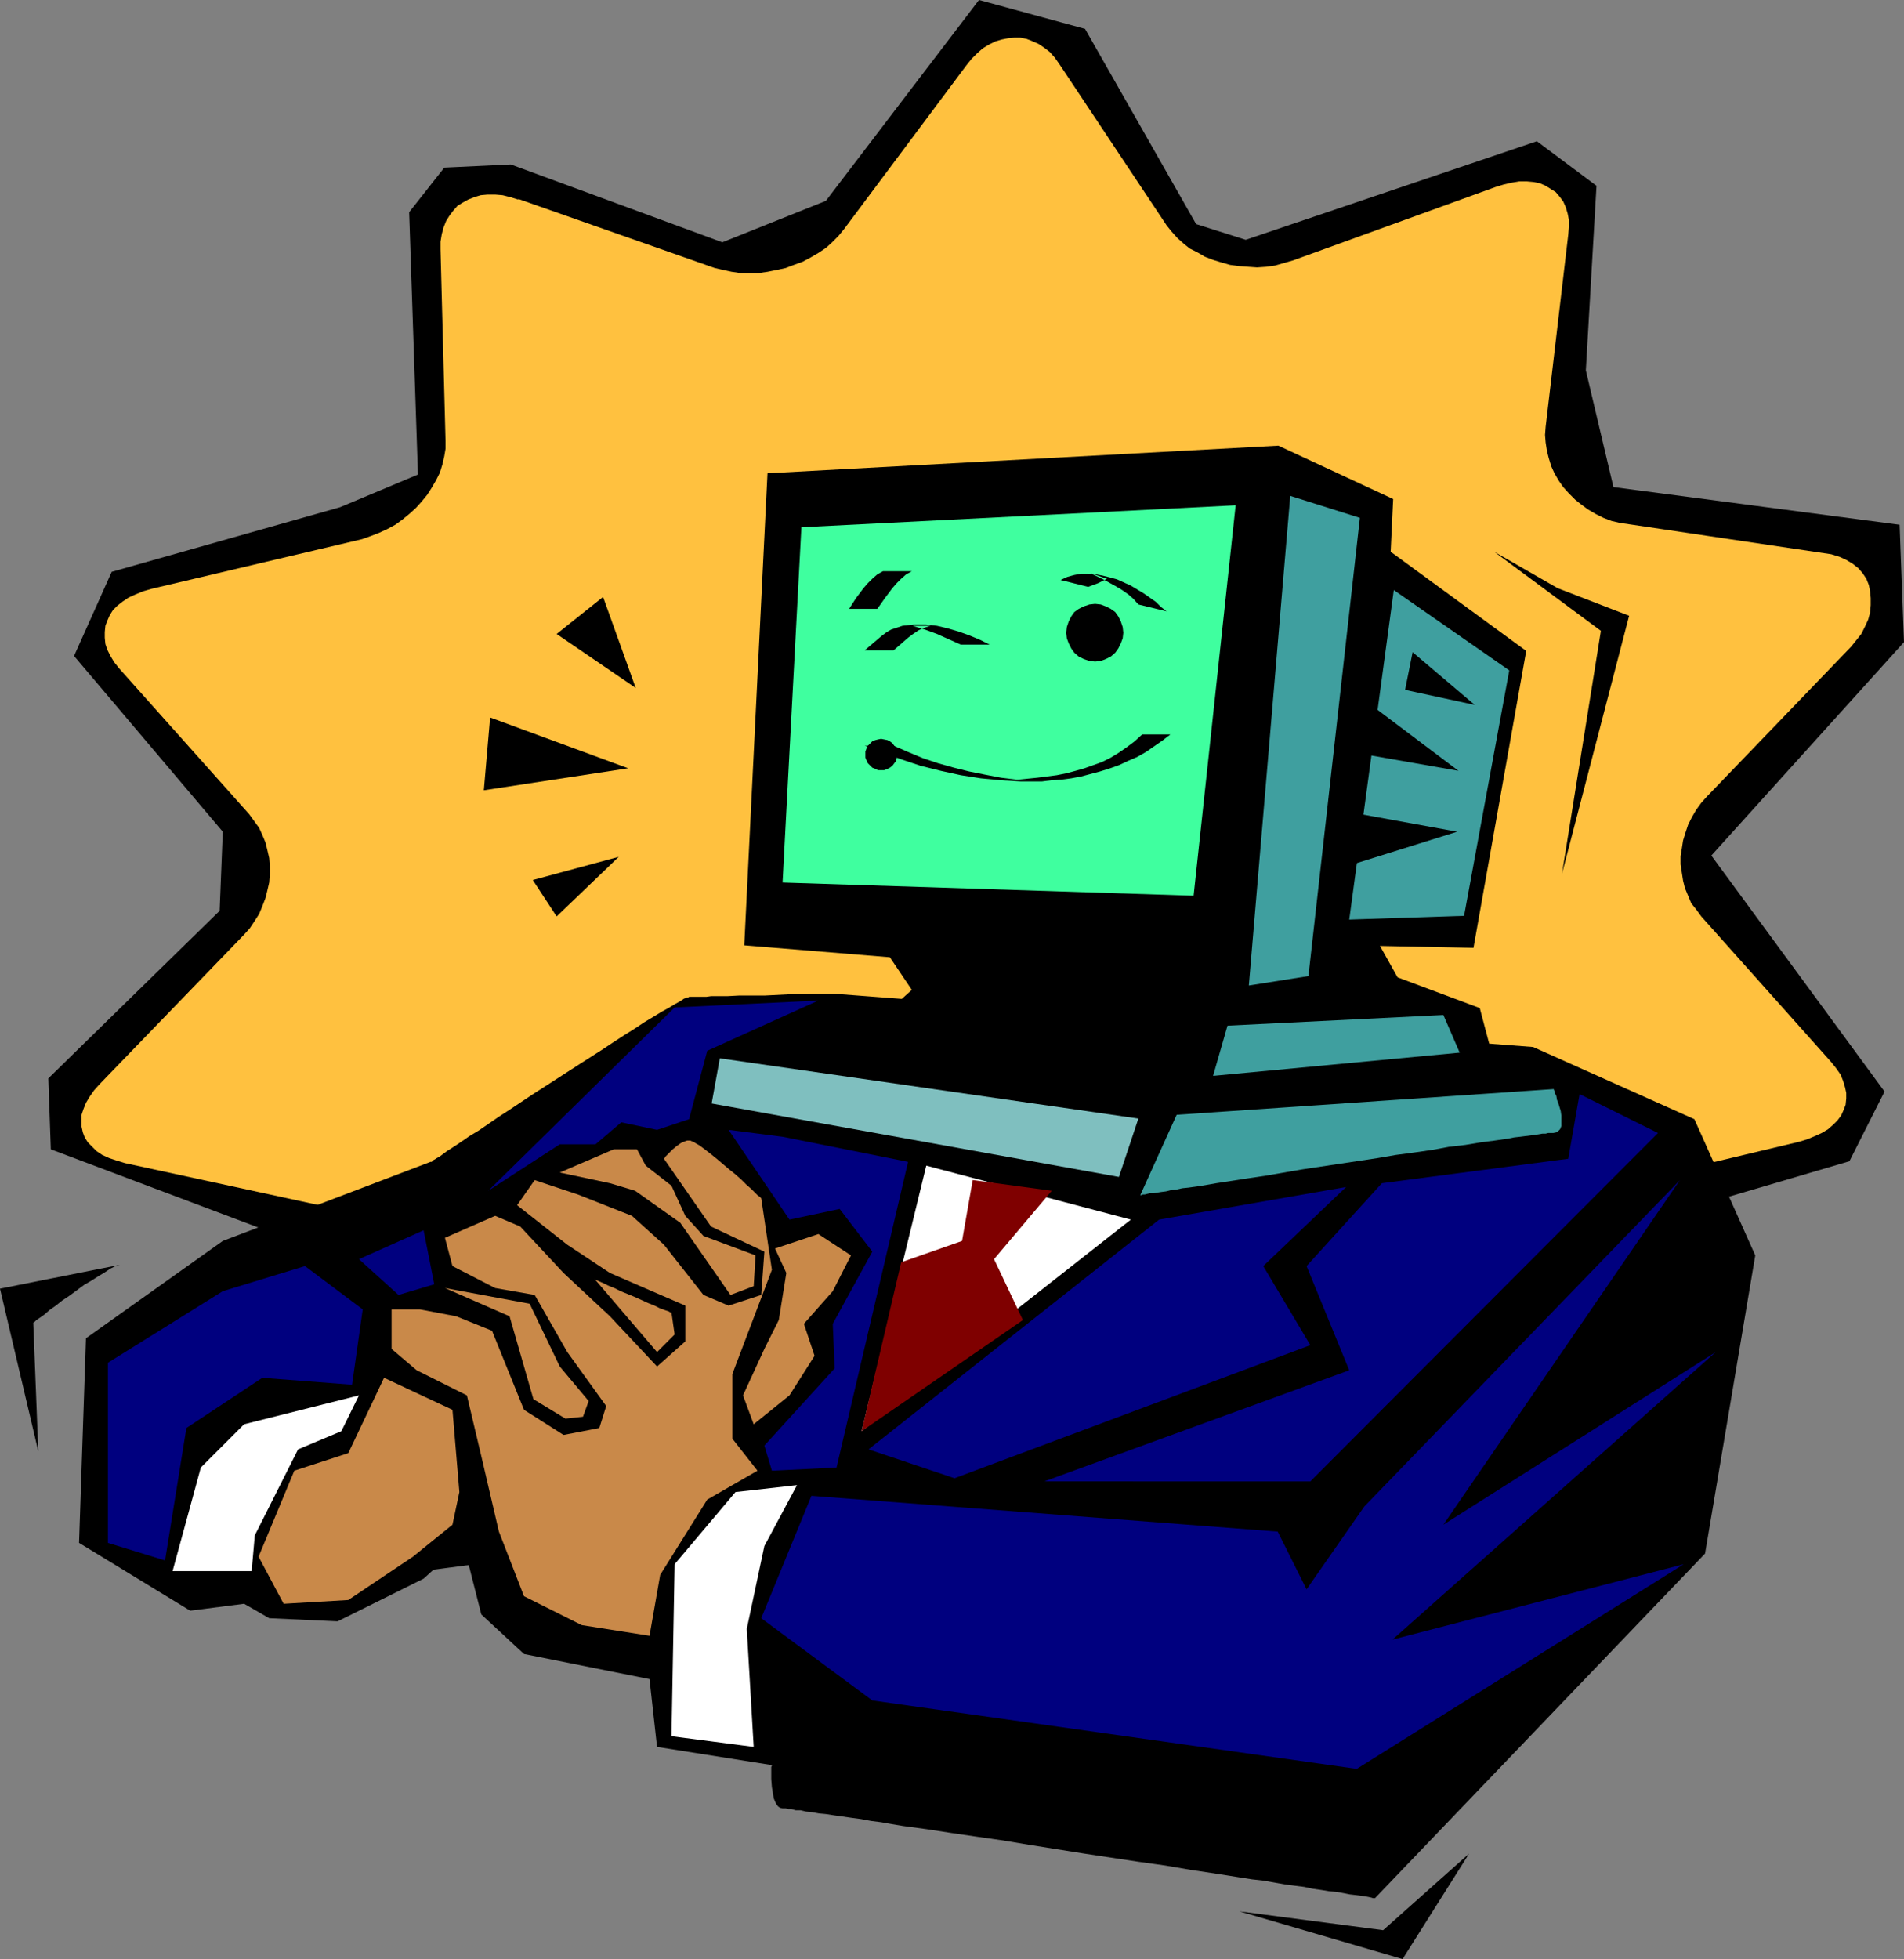 <?xml version="1.0" encoding="UTF-8" standalone="no"?>
<svg
   version="1.0"
   width="129.724mm"
   height="133.412mm"
   id="svg42"
   sodipodi:docname="Computer Head.wmf"
   xmlns:inkscape="http://www.inkscape.org/namespaces/inkscape"
   xmlns:sodipodi="http://sodipodi.sourceforge.net/DTD/sodipodi-0.dtd"
   xmlns="http://www.w3.org/2000/svg"
   xmlns:svg="http://www.w3.org/2000/svg">
  <rect width="100%" height="100%" fill="#808080" stroke="none"/>
  <sodipodi:namedview
     id="namedview42"
     pagecolor="#ffffff"
     bordercolor="#000000"
     borderopacity="0.25"
     inkscape:showpageshadow="2"
     inkscape:pageopacity="0.0"
     inkscape:pagecheckerboard="0"
     inkscape:deskcolor="#d1d1d1"
     inkscape:document-units="mm" />
  <defs
     id="defs1">
    <pattern
       id="WMFhbasepattern"
       patternUnits="userSpaceOnUse"
       width="6"
       height="6"
       x="0"
       y="0" />
  </defs>
  <path
     style="fill:#000000;fill-opacity:1;fill-rule:evenodd;stroke:none"
     d="m 85.163,322.962 -72.074,-27.142 -0.646,-18.256 44.117,-43.137 0.808,-20.357 -38.299,-45.237 9.696,-21.649 58.822,-16.641 20.038,-8.401 -2.262,-67.533 9.05,-11.471 L 131.542,42.329 186.001,62.363 212.665,51.7 252.096,0 l 27.31,7.432 28.603,50.246 12.766,4.039 74.982,-25.365 15.352,11.471 -2.747,47.499 7.11,30.05 73.69,9.694 1.131,30.212 -49.611,54.931 44.602,60.747 -9.05,17.933 -72.558,21.326 -10.666,13.571 6.464,57.678 -28.603,16.318 -56.398,-25.85 -14.059,3.07 -47.349,56.062 -23.109,-0.485 -29.088,-45.237 -15.998,-14.379 -57.53,21.003 -23.594,3.07 -16.483,-14.541 13.898,-59.616 z"
     id="path1" />
  <path
     style="fill:#ffc13f;fill-opacity:1;fill-rule:evenodd;stroke:none"
     d="m 184.062,68.987 2.101,0.485 2.262,0.485 2.262,0.323 h 2.262 2.424 l 2.262,-0.323 2.424,-0.485 2.262,-0.485 2.101,-0.808 2.262,-0.808 2.101,-1.131 1.939,-1.131 1.939,-1.292 1.616,-1.454 1.616,-1.616 1.454,-1.777 31.512,-42.168 1.293,-1.616 1.454,-1.454 1.454,-1.292 1.616,-0.969 1.616,-0.808 1.616,-0.485 1.616,-0.323 1.616,-0.162 h 1.616 l 1.616,0.323 1.616,0.646 1.454,0.646 1.454,0.969 1.454,1.131 1.293,1.454 1.131,1.616 27.634,41.521 1.293,1.616 1.454,1.616 1.616,1.454 1.616,1.292 1.939,0.969 1.939,1.131 2.101,0.808 2.101,0.646 2.262,0.646 2.424,0.323 2.262,0.162 2.262,0.162 2.424,-0.162 2.262,-0.323 2.262,-0.646 2.262,-0.646 52.197,-18.903 2.101,-0.646 2.101,-0.485 1.939,-0.323 h 1.939 l 1.778,0.162 1.616,0.323 1.454,0.646 1.293,0.808 1.293,0.808 0.97,1.131 0.97,1.292 0.646,1.454 0.485,1.616 0.323,1.616 v 1.939 l -0.162,1.939 -5.818,49.438 -0.162,2.1 0.162,1.939 0.323,2.1 0.485,1.939 0.646,2.1 0.808,1.777 1.131,1.939 1.131,1.616 1.454,1.616 1.616,1.616 1.616,1.292 1.778,1.292 1.939,1.131 1.939,0.969 2.101,0.808 2.101,0.485 54.459,8.078 2.101,0.646 1.778,0.808 1.616,0.969 1.454,1.131 1.131,1.292 0.97,1.454 0.646,1.616 0.323,1.616 0.162,1.777 v 1.777 l -0.162,1.939 -0.485,1.777 -0.808,1.777 -0.97,1.939 -1.293,1.616 -1.293,1.616 -37.168,38.613 -1.454,1.616 -1.293,1.777 -1.131,1.939 -0.97,1.939 -0.646,1.939 -0.646,2.1 -0.323,2.1 -0.323,1.939 v 2.1 l 0.323,2.1 0.323,2.1 0.485,1.939 0.808,1.939 0.808,1.939 1.293,1.616 1.293,1.777 33.451,37.482 1.293,1.616 1.131,1.616 0.646,1.616 0.485,1.616 0.323,1.454 v 1.454 l -0.162,1.616 -0.485,1.292 -0.646,1.454 -0.97,1.292 -1.131,1.131 -1.293,1.131 -1.616,0.969 -1.778,0.808 -1.939,0.808 -2.101,0.646 -54.298,12.925 -2.101,0.646 -2.262,0.808 -2.101,0.969 -1.939,1.131 -1.939,1.292 -1.778,1.454 -1.616,1.616 -1.616,1.616 -1.454,1.777 -1.131,1.777 -1.131,1.939 -0.808,1.939 -0.808,2.1 -0.485,2.1 -0.162,1.939 -0.162,2.1 1.293,49.276 v 1.939 l -0.323,1.939 -0.323,1.777 -0.808,1.616 -0.808,1.292 -0.97,1.292 -1.131,1.292 -1.293,0.969 -1.454,0.646 -1.454,0.646 -1.778,0.485 -1.778,0.162 h -1.778 l -1.939,-0.162 -2.101,-0.485 -2.101,-0.485 -50.419,-17.772 -2.262,-0.485 -2.101,-0.646 -2.424,-0.162 h -2.262 -2.262 l -2.424,0.323 -2.262,0.485 -2.262,0.485 -2.262,0.808 -2.101,0.969 -2.101,0.969 -2.101,1.292 -1.778,1.292 -1.778,1.454 -1.616,1.616 -1.454,1.616 -31.512,42.168 -1.293,1.616 -1.454,1.454 -1.454,1.292 -1.616,0.969 -1.616,0.808 -1.616,0.485 -1.616,0.485 h -1.616 -1.616 l -1.616,-0.323 -1.616,-0.485 -1.454,-0.808 -1.454,-0.969 -1.293,-1.292 -1.293,-1.292 -1.293,-1.616 -27.634,-41.36 -1.131,-1.777 -1.454,-1.616 -1.616,-1.292 -1.778,-1.292 -1.939,-1.131 -1.939,-0.969 -2.101,-0.969 -2.101,-0.646 -2.262,-0.485 -2.262,-0.485 -2.262,-0.162 -2.424,-0.162 -2.262,0.323 -2.424,0.162 -2.262,0.646 -2.101,0.646 -52.197,18.903 -2.262,0.646 -2.101,0.485 -1.939,0.323 h -1.939 l -1.616,-0.162 -1.616,-0.323 -1.454,-0.646 -1.454,-0.808 -1.131,-0.808 -1.131,-1.131 -0.808,-1.292 -0.808,-1.454 -0.485,-1.616 -0.323,-1.616 v -1.939 l 0.162,-1.939 5.979,-49.438 v -2.1 -1.939 l -0.323,-2.1 -0.485,-1.939 -0.808,-2.1 -0.808,-1.777 -1.131,-1.939 -1.131,-1.616 -1.454,-1.616 -1.454,-1.616 -1.616,-1.292 -1.778,-1.292 -1.939,-1.131 -2.101,-0.969 -2.101,-0.808 -2.101,-0.485 -53.005,-11.471 -2.101,-0.646 -1.939,-0.646 -1.778,-0.808 -1.454,-0.969 -1.131,-1.131 -1.131,-1.131 -0.808,-1.292 -0.485,-1.292 -0.323,-1.454 v -1.454 -1.616 l 0.485,-1.454 0.646,-1.616 0.97,-1.616 1.131,-1.616 1.454,-1.616 37.168,-38.452 1.454,-1.616 1.293,-1.939 1.131,-1.777 0.808,-1.939 0.808,-2.1 0.485,-1.939 0.485,-2.1 0.162,-2.1 v -2.1 l -0.162,-2.1 -0.485,-2.1 -0.485,-1.939 -0.808,-1.939 -0.808,-1.777 -1.293,-1.777 -1.293,-1.777 -33.451,-37.482 -1.293,-1.616 -0.97,-1.616 -0.808,-1.616 -0.485,-1.454 -0.162,-1.616 v -1.454 l 0.162,-1.616 0.485,-1.292 0.646,-1.454 0.808,-1.292 1.131,-1.131 1.454,-1.131 1.454,-0.969 1.778,-0.808 1.939,-0.808 2.262,-0.646 54.136,-12.763 2.262,-0.808 2.101,-0.808 2.101,-0.969 2.101,-1.131 1.778,-1.292 1.778,-1.454 1.778,-1.616 1.454,-1.616 1.454,-1.777 1.131,-1.777 1.131,-1.939 0.97,-1.939 0.646,-2.1 0.485,-2.1 0.323,-1.939 v -2.1 l -1.293,-49.276 v -1.939 l 0.323,-1.939 0.485,-1.777 0.646,-1.616 0.808,-1.292 0.97,-1.292 1.131,-1.292 1.293,-0.808 1.454,-0.808 1.616,-0.646 1.616,-0.485 1.778,-0.162 h 1.939 l 1.939,0.162 1.939,0.485 2.101,0.646 v -0.162 z"
     id="path2" />
  <path
     style="fill:#000000;fill-opacity:1;fill-rule:evenodd;stroke:none"
     d="m 394.788,269.485 41.531,18.58 15.675,35.059 -12.928,76.742 -85.001,88.697 h -0.162 -0.323 l -0.485,-0.162 -0.808,-0.162 -0.808,-0.162 -1.131,-0.162 -1.293,-0.162 -1.454,-0.162 -1.616,-0.323 -1.778,-0.323 -1.939,-0.162 -1.939,-0.323 -2.262,-0.323 -2.262,-0.485 -2.586,-0.323 -2.424,-0.323 -2.747,-0.485 -2.747,-0.485 -2.909,-0.323 -3.07,-0.485 -6.141,-0.969 -6.464,-0.969 -6.626,-1.131 -6.949,-0.969 -13.898,-2.1 -14.221,-2.262 -6.787,-1.131 -6.787,-0.969 -6.626,-0.969 -6.302,-0.969 -5.979,-0.808 -2.909,-0.485 -2.747,-0.485 -2.586,-0.323 -2.586,-0.485 -2.424,-0.323 -2.262,-0.323 -2.262,-0.323 -2.101,-0.323 -1.778,-0.162 -1.778,-0.323 -1.616,-0.162 -1.293,-0.323 h -1.293 l -1.131,-0.323 h -0.808 l -0.646,-0.162 h -0.485 -0.323 l -0.646,-0.162 -0.485,-0.323 -0.485,-0.646 -0.323,-0.646 -0.323,-0.808 -0.162,-0.969 -0.323,-1.939 -0.162,-2.1 v -0.969 -0.808 -1.292 l 0.162,-0.323 v -0.162 l -29.573,-4.685 -1.939,-17.449 -32.32,-6.462 -10.989,-10.178 -4.686,-18.418 -10.181,9.209 -22.139,10.986 -17.614,-0.808 -6.464,-3.716 -13.898,1.777 -28.603,-17.449 1.778,-52.669 35.229,-25.042 53.49,-20.357 h 0.162 0.162 l 0.162,-0.162 0.323,-0.323 0.323,-0.162 0.485,-0.323 0.646,-0.323 0.646,-0.485 1.293,-0.969 1.778,-1.131 1.939,-1.292 2.101,-1.454 2.424,-1.454 2.586,-1.777 2.586,-1.777 2.747,-1.777 2.909,-1.939 2.909,-1.939 12.282,-7.917 5.818,-3.716 2.909,-1.939 2.747,-1.777 2.586,-1.616 2.424,-1.616 2.424,-1.454 2.101,-1.292 1.778,-0.969 1.616,-0.969 1.454,-0.808 0.485,-0.323 0.485,-0.323 0.485,-0.162 0.323,-0.162 h 0.323 l 0.162,-0.162 h 1.616 0.808 2.101 l 1.131,-0.162 h 1.293 2.909 l 3.07,-0.162 h 6.626 l 3.232,-0.162 3.232,-0.162 h 2.909 1.454 l 1.293,-0.162 h 1.131 0.97 1.778 0.646 0.808 z"
     id="path3" />
  <path
     style="fill:#000000;fill-opacity:1;fill-rule:evenodd;stroke:none"
     d="m 384.608,272.878 -3.555,-13.41 -21.17,-7.917 -4.525,-8.078 24.078,0.485 13.574,-76.419 -34.906,-25.527 0.646,-13.571 -29.573,-13.733 -131.542,7.109 -5.979,121.495 37.491,3.07 5.656,8.401 -9.211,8.24 -45.086,4.362 -1.293,17.933 114.413,22.296 115.705,-11.148 -2.101,-20.034 z"
     id="path4" />
  <path
     style="fill:#3fff9f;fill-opacity:1;fill-rule:evenodd;stroke:none"
     d="m 318.19,130.057 -10.827,100.491 -105.848,-3.393 4.848,-91.444 z"
     id="path5" />
  <path
     style="fill:#3f9f9f;fill-opacity:1;fill-rule:evenodd;stroke:none"
     d="m 371.68,261.245 -55.59,2.747 -3.717,12.925 63.509,-5.978 z"
     id="path6" />
  <path
     style="fill:#3f9f9f;fill-opacity:1;fill-rule:evenodd;stroke:none"
     d="m 400.121,280.31 v 0.162 l 0.162,0.323 0.162,0.646 0.323,0.646 0.162,0.969 0.323,0.808 0.646,2.1 0.162,1.131 v 0.969 0.969 0.808 l -0.323,0.808 -0.485,0.485 -0.485,0.323 -0.808,0.162 h -0.323 -0.323 -0.646 l -0.646,0.162 h -0.808 l -0.97,0.162 -0.97,0.162 -1.293,0.162 -1.293,0.162 -1.293,0.162 -1.454,0.162 -1.616,0.323 -3.394,0.485 -3.717,0.485 -3.878,0.646 -4.202,0.485 -4.363,0.808 -4.525,0.646 -4.848,0.646 -4.686,0.808 -9.696,1.454 -9.696,1.454 -4.686,0.808 -4.686,0.808 -4.363,0.646 -4.202,0.646 -4.202,0.646 -3.717,0.646 -3.394,0.485 -1.616,0.162 -1.454,0.323 -1.454,0.162 -1.293,0.323 -1.293,0.162 -0.97,0.162 -0.97,0.162 h -0.97 l -0.646,0.162 -0.646,0.162 h -0.485 l -0.323,0.162 h -0.323 v 0 l 9.373,-20.68 z"
     id="path7" />
  <path
     style="fill:#3f9f9f;fill-opacity:1;fill-rule:evenodd;stroke:none"
     d="m 332.249,127.634 -10.666,126.018 15.352,-2.423 13.251,-117.94 z"
     id="path8" />
  <path
     style="fill:#3f9f9f;fill-opacity:1;fill-rule:evenodd;stroke:none"
     d="m 358.913,151.868 -11.474,84.82 29.573,-0.969 11.635,-63.171 z"
     id="path9" />
  <path
     style="fill:#7fbfbf;fill-opacity:1;fill-rule:evenodd;stroke:none"
     d="m 185.355,272.393 -2.101,11.632 104.878,18.903 5.01,-15.025 z"
     id="path10" />
  <path
     style="fill:#000000;fill-opacity:1;fill-rule:evenodd;stroke:none"
     d="m 363.761,167.863 15.998,13.571 -17.938,-3.877 z"
     id="path11" />
  <path
     style="fill:#000000;fill-opacity:1;fill-rule:evenodd;stroke:none"
     d="m 351.318,180.141 24.24,18.256 -27.634,-4.847 z"
     id="path12" />
  <path
     style="fill:#000000;fill-opacity:1;fill-rule:evenodd;stroke:none"
     d="m 350.348,209.546 24.886,4.524 -28.442,8.886 z"
     id="path13" />
  <path
     style="fill:#000000;fill-opacity:1;fill-rule:evenodd;stroke:none"
     d="m 161.761,197.752 -37.168,5.655 1.616,-18.741 z"
     id="path14" />
  <path
     style="fill:#000000;fill-opacity:1;fill-rule:evenodd;stroke:none"
     d="m 159.337,220.532 -15.998,15.348 -6.141,-9.371 z"
     id="path15" />
  <path
     style="fill:#000000;fill-opacity:1;fill-rule:evenodd;stroke:none"
     d="m 163.701,177.072 -20.362,-13.894 11.958,-9.532 z"
     id="path16" />
  <path
     style="fill:#000000;fill-opacity:1;fill-rule:evenodd;stroke:none"
     d="m 384.769,142.013 27.472,20.357 -10.019,62.524 17.291,-66.402 -18.422,-7.109 z"
     id="path17" />
  <path
     style="fill:#c98949;fill-opacity:1;fill-rule:evenodd;stroke:none"
     d="m 167.256,421.03 -17.453,-2.747 -14.867,-7.432 -6.464,-16.641 -4.525,-19.387 -3.717,-15.671 -12.928,-6.462 -6.464,-5.493 v -10.178 h 7.272 l 9.373,1.777 9.211,3.716 8.242,20.357 10.181,6.462 9.211,-1.777 1.778,-5.655 -10.019,-13.894 -8.403,-14.702 -10.181,-1.777 -10.989,-5.655 -1.939,-7.27 12.928,-5.655 6.464,2.747 11.15,11.956 11.958,11.148 12.12,12.925 7.272,-6.462 v -9.209 l -19.392,-8.401 -10.989,-7.27 -12.928,-10.178 4.525,-6.462 11.15,3.716 13.898,5.493 8.242,7.432 10.181,12.925 6.464,2.747 8.403,-2.747 0.808,-11.148 -13.736,-6.462 -12.12,-17.449 0.162,-0.162 v 0 l 0.162,-0.323 0.323,-0.323 0.646,-0.646 0.97,-0.969 0.97,-0.808 1.131,-0.808 1.131,-0.485 0.485,-0.162 h 0.485 0.323 l 0.323,0.162 0.485,0.162 0.485,0.323 1.131,0.646 1.293,0.969 1.454,1.131 1.616,1.292 3.232,2.747 1.616,1.292 1.454,1.292 1.293,1.292 1.293,1.131 0.97,0.969 0.808,0.808 0.323,0.162 0.162,0.162 0.162,0.162 0.162,0.162 2.747,18.418 -10.181,26.819 v 16.641 l 6.464,8.24 -12.928,7.432 -12.12,19.387 z"
     id="path18" />
  <path
     style="fill:#c98949;fill-opacity:1;fill-rule:evenodd;stroke:none"
     d="m 98.899,354.628 -9.211,19.387 -13.898,4.524 -9.211,22.134 6.464,12.117 16.645,-0.969 16.645,-11.148 10.181,-8.24 1.778,-8.401 -1.778,-21.165 z"
     id="path19" />
  <path
     style="fill:#c98949;fill-opacity:1;fill-rule:evenodd;stroke:none"
     d="m 114.574,331.525 21.816,4.039 7.757,16.156 7.434,8.886 -1.454,4.039 -4.525,0.485 -8.242,-5.008 -6.141,-21.326 z"
     id="path20" />
  <path
     style="fill:#c98949;fill-opacity:1;fill-rule:evenodd;stroke:none"
     d="m 153.035,329.101 0.162,0.162 0.162,0.162 0.485,0.162 0.323,0.162 1.131,0.485 1.293,0.646 1.616,0.646 1.616,0.808 3.555,1.454 3.555,1.616 1.616,0.646 1.293,0.646 1.293,0.485 0.97,0.323 0.323,0.162 0.162,0.162 h 0.162 0.162 l 0.808,5.655 -4.525,4.524 z"
     id="path21" />
  <path
     style="fill:#c98949;fill-opacity:1;fill-rule:evenodd;stroke:none"
     d="m 166.286,300.02 6.626,5.17 3.555,7.755 4.686,5.17 13.413,5.008 -0.485,7.917 -5.979,2.262 -12.928,-18.58 -11.635,-8.24 -6.464,-1.939 -12.928,-2.747 13.898,-5.978 h 5.979 z"
     id="path22" />
  <path
     style="fill:#c98949;fill-opacity:1;fill-rule:evenodd;stroke:none"
     d="m 199.576,321.346 11.15,-3.716 8.403,5.493 -4.686,9.209 -7.434,8.401 2.747,8.24 -6.464,10.178 -9.211,7.432 -2.747,-7.432 5.494,-11.956 3.717,-7.432 1.939,-12.117 z"
     id="path23" />
  <path
     style="fill:#ffffff;fill-opacity:1;fill-rule:evenodd;stroke:none"
     d="m 205.232,382.255 -15.837,1.777 -15.675,18.58 -0.808,44.268 21.17,2.747 -1.778,-30.374 4.525,-21.326 z"
     id="path24" />
  <path
     style="fill:#ffffff;fill-opacity:1;fill-rule:evenodd;stroke:none"
     d="m 92.435,359.152 -4.525,9.209 -11.15,4.685 -11.15,22.134 -0.808,9.209 H 44.44 l 7.272,-26.658 11.15,-11.148 z"
     id="path25" />
  <path
     style="fill:#ffffff;fill-opacity:1;fill-rule:evenodd;stroke:none"
     d="m 238.521,300.02 -16.645,68.341 69.326,-54.446 z"
     id="path26" />
  <path
     style="fill:#7f0000;fill-opacity:1;fill-rule:evenodd;stroke:none"
     d="m 250.48,303.736 -2.747,15.671 -15.675,5.493 -10.181,43.46 41.531,-28.596 -7.434,-15.671 14.867,-17.61 z"
     id="path27" />
  <path
     style="fill:#00007f;fill-opacity:1;fill-rule:evenodd;stroke:none"
     d="m 208.949,385.002 -12.928,31.505 28.603,21.165 124.755,17.61 84.194,-52.669 -74.982,19.387 83.224,-73.995 -70.134,44.429 60.923,-88.697 -81.285,84.012 -14.867,21.326 -7.434,-14.864 z"
     id="path28" />
  <path
     style="fill:#00007f;fill-opacity:1;fill-rule:evenodd;stroke:none"
     d="m 223.654,373.046 74.821,-59.132 48.157,-8.401 -21.331,20.357 12.12,20.357 -91.627,34.251 z"
     id="path29" />
  <path
     style="fill:#00007f;fill-opacity:1;fill-rule:evenodd;stroke:none"
     d="m 268.902,381.286 78.538,-28.596 -10.989,-26.819 19.392,-21.326 47.995,-6.301 2.909,-16.641 20.2,10.017 -89.526,89.667 z"
     id="path30" />
  <path
     style="fill:#00007f;fill-opacity:1;fill-rule:evenodd;stroke:none"
     d="m 201.515,292.588 32.32,6.462 -18.422,78.681 -16.645,0.808 -1.939,-6.462 18.099,-19.872 -0.485,-11.471 10.181,-18.58 -8.403,-10.986 -12.928,2.747 -15.675,-23.103 z"
     id="path31" />
  <path
     style="fill:#00007f;fill-opacity:1;fill-rule:evenodd;stroke:none"
     d="m 93.405,337.018 -14.867,-11.148 -21.17,6.462 -29.573,18.418 v 46.368 l 14.706,4.524 5.494,-34.09 19.554,-12.925 23.109,1.777 z"
     id="path32" />
  <path
     style="fill:#00007f;fill-opacity:1;fill-rule:evenodd;stroke:none"
     d="m 92.435,324.093 10.181,9.209 9.211,-2.747 -2.747,-13.894 z"
     id="path33" />
  <path
     style="fill:#00007f;fill-opacity:1;fill-rule:evenodd;stroke:none"
     d="m 125.725,306.483 47.995,-47.176 37.006,-1.777 -28.603,12.925 -4.686,17.61 -8.242,2.747 -9.211,-1.939 -6.626,5.655 h -9.211 z"
     id="path34" />
  <path
     style="fill:#000000;fill-opacity:1;fill-rule:evenodd;stroke:none"
     d="m 222.685,191.935 4.686,1.777 4.848,1.777 4.848,1.616 5.171,1.292 5.171,1.131 5.171,0.808 5.171,0.485 5.171,0.323 h 2.747 2.586 l 2.586,-0.323 2.586,-0.162 2.424,-0.323 2.586,-0.485 2.424,-0.646 2.424,-0.646 2.586,-0.808 2.262,-0.808 2.424,-1.131 2.262,-0.969 2.262,-1.292 2.101,-1.454 2.101,-1.454 2.101,-1.616 h -7.272 l -1.939,1.777 -1.939,1.454 -2.101,1.454 -2.101,1.292 -2.262,1.131 -2.262,0.808 -2.262,0.808 -2.262,0.646 -2.424,0.646 -2.424,0.485 -5.01,0.646 -4.848,0.485 -5.01,0.162 2.262,-0.162 h 2.262 l -4.04,-0.485 -4.202,-0.808 -4.04,-0.808 -3.878,-0.969 -4.04,-1.131 -3.878,-1.292 -3.878,-1.616 -3.717,-1.616 z"
     id="path35" />
  <path
     style="fill:#000000;fill-opacity:1;fill-rule:evenodd;stroke:none"
     d="m 274.558,162.854 0.162,1.454 0.485,1.292 0.646,1.292 0.808,1.131 1.131,0.969 1.293,0.646 1.454,0.485 1.454,0.162 1.454,-0.162 1.293,-0.485 1.293,-0.646 1.131,-0.969 0.808,-1.131 0.646,-1.292 0.485,-1.292 0.162,-1.454 -0.162,-1.454 -0.485,-1.454 -0.646,-1.292 -0.808,-1.131 -1.131,-0.808 -1.293,-0.646 -1.293,-0.485 -1.454,-0.162 -1.454,0.162 -1.454,0.485 -1.293,0.646 -1.131,0.808 -0.808,1.131 -0.646,1.292 -0.485,1.454 z"
     id="path36" />
  <path
     style="fill:#000000;fill-opacity:1;fill-rule:evenodd;stroke:none"
     d="m 222.846,194.197 v 0.808 l 0.323,0.808 0.323,0.646 0.646,0.646 0.485,0.485 0.808,0.323 0.646,0.323 h 0.808 0.808 l 0.808,-0.323 0.646,-0.323 0.646,-0.485 0.485,-0.646 0.485,-0.646 0.162,-0.808 v -0.808 -0.808 l -0.162,-0.808 -0.485,-0.646 -0.485,-0.646 -0.646,-0.485 -0.646,-0.323 -0.808,-0.162 -0.808,-0.162 -0.808,0.162 -0.646,0.162 -0.808,0.323 -0.485,0.485 -0.646,0.646 -0.323,0.646 -0.323,0.808 z"
     id="path37" />
  <path
     style="fill:#000000;fill-opacity:1;fill-rule:evenodd;stroke:none"
     d="m 273.104,149.283 1.778,-0.808 1.778,-0.485 1.778,-0.323 h 1.778 l 1.939,0.162 1.778,0.323 1.939,0.485 1.778,0.485 1.778,0.808 1.778,0.808 1.616,0.969 1.616,0.969 1.616,1.131 1.616,1.131 1.293,1.292 1.454,1.131 -7.272,-1.777 -1.293,-1.454 -1.293,-1.131 -1.616,-1.131 -1.616,-0.969 -3.232,-1.777 -3.394,-1.616 4.363,1.454 -2.262,1.131 -2.586,0.969 z"
     id="path38" />
  <path
     style="fill:#000000;fill-opacity:1;fill-rule:evenodd;stroke:none"
     d="m 222.685,167.378 2.262,-1.939 2.101,-1.777 1.293,-0.969 1.131,-0.646 1.454,-0.485 1.454,-0.485 2.909,-0.323 h 3.07 l 2.909,0.323 2.747,0.646 2.747,0.808 2.747,0.969 2.747,1.131 2.586,1.292 h -7.434 l -6.141,-2.747 -3.07,-1.131 -3.232,-0.969 h 6.302 -0.808 -0.808 l -1.616,0.485 -1.454,0.646 -1.454,0.969 -1.293,0.969 -1.293,1.131 -2.424,2.1 z"
     id="path39" />
  <path
     style="fill:#000000;fill-opacity:1;fill-rule:evenodd;stroke:none"
     d="m 218.645,156.715 1.778,-2.747 1.939,-2.585 1.131,-1.292 1.131,-1.131 1.293,-1.131 1.454,-0.808 h 7.434 l -1.454,0.808 -1.293,1.131 -1.131,1.131 -1.131,1.292 -1.939,2.585 -1.939,2.747 z"
     id="path40" />
  <path
     style="fill:#000000;fill-opacity:1;fill-rule:evenodd;stroke:none"
     d="m 319.16,491.956 37.006,4.847 22.139,-19.711 -17.13,27.142 z"
     id="path41" />
  <path
     style="fill:#000000;fill-opacity:1;fill-rule:evenodd;stroke:none"
     d="m 30.866,325.547 -0.485,0.162 -0.646,0.162 -1.293,0.646 -1.454,0.969 -1.616,0.969 -1.778,1.131 -1.939,1.131 -3.717,2.747 -1.939,1.292 -1.616,1.292 -1.616,1.131 -1.293,1.131 -1.131,0.808 -0.485,0.323 -0.485,0.323 -0.323,0.323 -0.162,0.162 -0.162,0.162 H 8.565 L 9.858,373.531 0,331.686 Z"
     id="path42" />
</svg>
